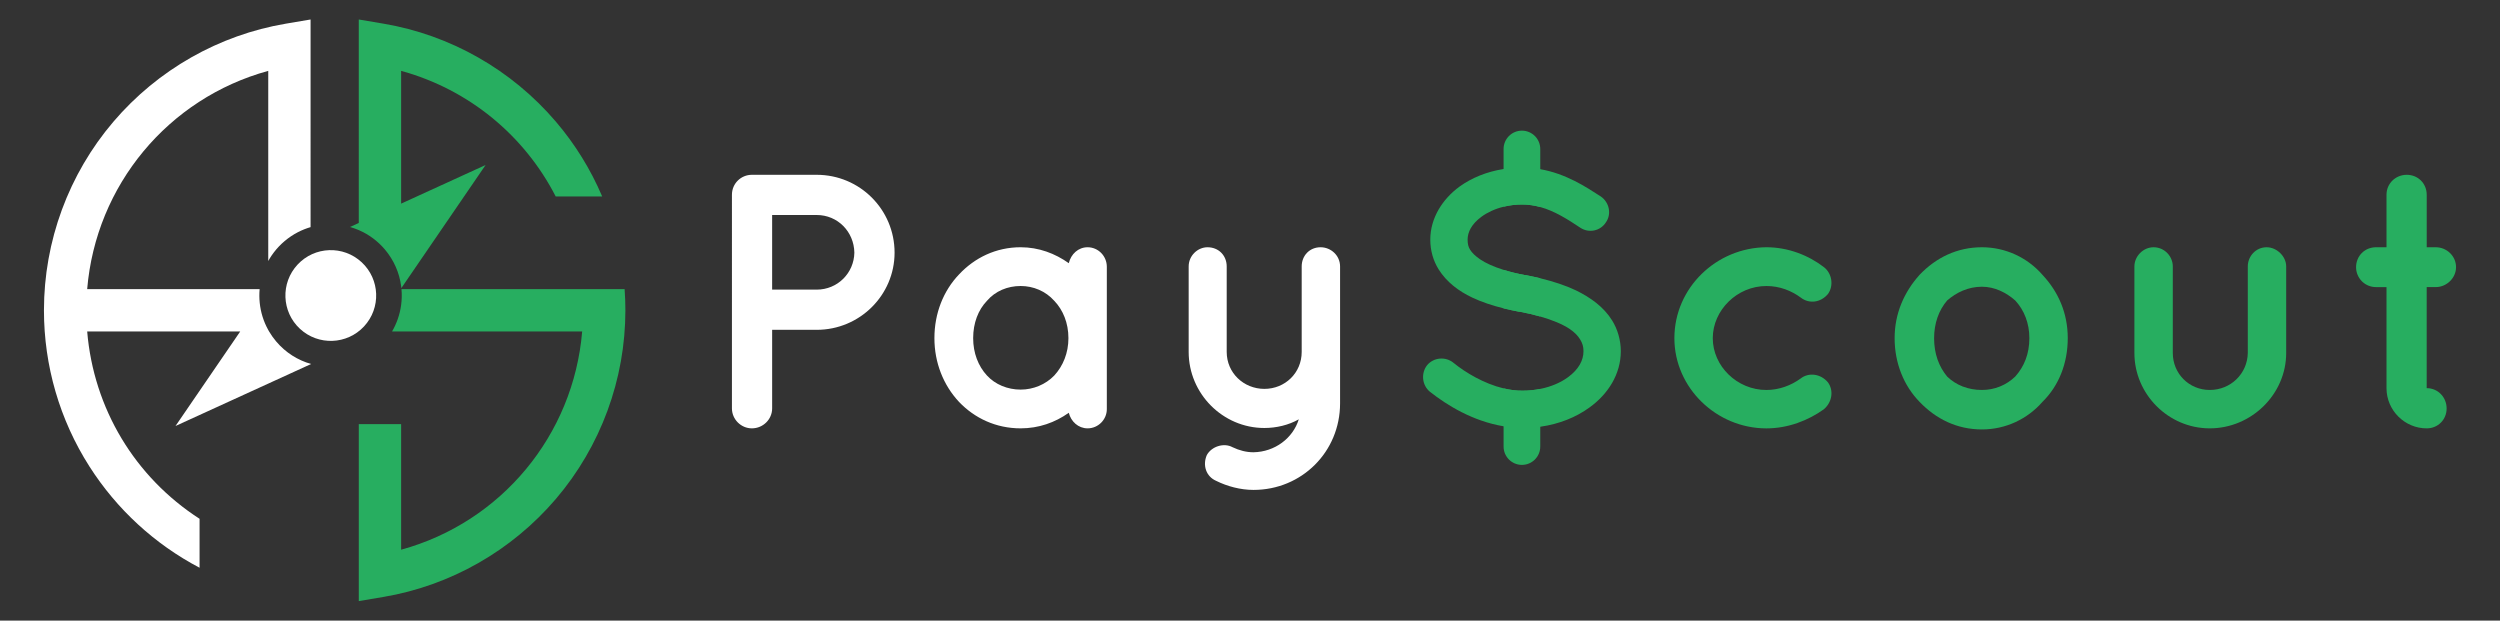<?xml version="1.0" encoding="utf-8"?>
<!-- Generator: Adobe Illustrator 24.3.0, SVG Export Plug-In . SVG Version: 6.00 Build 0)  -->
<svg version="1.1" xmlns="http://www.w3.org/2000/svg" xmlns:xlink="http://www.w3.org/1999/xlink" x="0px" y="0px"
	 viewBox="0 0 2000 496.46" style="enable-background:new 0 0 2000 496.46;" xml:space="preserve">
<rect x="0" y="0" width="2000" height="496.46" fill="#333333" stroke="none"/>
<style type="text/css">
	.st0{display:none;}
	.st1{display:none;fill:none;stroke:#000000;stroke-width:44;stroke-miterlimit:10;}
	.st2{display:none;fill:#FFFFFF;}
	.st3{display:inline;}
	.st4{display:inline;fill:none;stroke:#000000;stroke-miterlimit:10;}
	.st5{display:inline;fill:#FFFFFF;}
	.st6{display:none;fill:none;stroke:#0000E7;stroke-width:47;stroke-miterlimit:10;}
	.st7{display:inline;fill:none;stroke:#0000E7;stroke-width:47;stroke-miterlimit:10;}
	.st8{display:inline;fill:#27AE60;}
	.st9{fill:#031628;}
	.st10{display:none;fill:#27AE60;}
	.st11{display:none;fill:#606060;}
	.st12{display:inline;fill:#38CE46;}
	.st13{display:none;fill:none;stroke:#FFFFFF;stroke-width:30;stroke-miterlimit:10;}
	.st14{fill:#27AE60;}
	.st15{fill:#FFFFFF;}
	.st16{display:none;fill:#16A085;}
	.st17{display:none;fill:#2980B9;}
	.st18{display:none;fill:#8E44AD;}
	.st19{display:none;fill:#2C3E50;}
	.st20{fill:#2C3E50;}
</style>
<g id="_x3C_Layer_x3E_">
</g>
<g id="Layer_1">
</g>
<g id="Layer_2">
	<g>
		<g>
			<g>
				<g>
					<g>
						<g>
							<g>
								<g>
									<path class="st14" d="M500.31,248.24c0,55.28-19.74,108.86-55.57,150.86c-35.43,41.53-84.42,69.39-137.95,78.44
										l-19.76,3.33V339.32h33.87v100.45c80.06-21.98,137.88-91.48,144.84-174.6h-152.1c3.83-6.56,6.27-13.76,7.26-21.14
										c0.57-4.21,0.67-8.48,0.28-12.72h178.51C500.1,236.91,500.31,242.56,500.31,248.24z"/>
								</g>
							</g>
							<g>
								<g>
									<path class="st14" d="M481.73,157.15h-37.18c-24.84-48.41-69.07-85.48-123.65-100.46V162.9l67.58-30.9l-67.38,98.45
										c-0.06-0.59-0.13-1.16-0.21-1.73c-1.4-10.35-5.66-20.42-12.87-29c-5.89-7-13.11-12.24-21-15.63
										c-2.29-0.99-4.65-1.82-7.04-2.49l7.04-3.22V15.59l19.76,3.34c53.53,9.05,102.52,36.9,137.95,78.43
										C460.15,115.42,472.57,135.61,481.73,157.15z"/>
								</g>
							</g>
							<g>
								<path class="st15" d="M248.9,291.2c-10.59-2.99-20.42-9.07-28.04-18.13c-2.12-2.52-3.98-5.16-5.59-7.91
									c-0.24-0.39-0.46-0.79-0.68-1.19c-3.77-6.8-6.03-14.16-6.8-21.62c-0.38-3.69-0.41-7.39-0.08-11.06H69.74
									c6.97-83.12,64.78-152.63,144.86-174.6V208.8c0.42-0.77,0.87-1.53,1.33-2.29c0.95-1.55,1.99-3.06,3.11-4.53
									c2.51-3.31,5.41-6.39,8.73-9.17c3.28-2.76,6.77-5.09,10.41-6.98c1.69-0.88,3.4-1.66,5.14-2.36
									c0.01-0.02,0.03-0.01,0.04-0.02c1.68-0.67,3.39-1.25,5.1-1.75V15.59l-19.76,3.34c-53.54,9.05-102.54,36.91-137.97,78.43
									c-35.83,42-55.57,95.58-55.57,150.87c0,44.4,12.57,87.58,36.34,124.87c21.87,34.31,52.25,62.24,88.15,81.1v-39.17
									c-51.75-33.36-84.77-88.22-89.9-149.87h122.43l-51.78,75.64L248.9,291.2z"/>
							</g>
							<g>
								
									<ellipse transform="matrix(0.681 -0.733 0.733 0.681 -88.737 269.264)" class="st15" cx="264.45" cy="236.4" rx="36.29" ry="36.29"/>
							</g>
						</g>
					</g>
				</g>
			</g>
		</g>
		<g>
			<path class="st14" d="M1232.21,119.19v46.45c-4.67-1.29-9.53-2.04-14.69-2.04c-5.15,0-10.09,0.65-14.66,1.78v-46.19
				c0-8.1,6.58-14.67,14.67-14.67c4.05,0,7.72,1.65,10.38,4.29C1230.57,111.48,1232.21,115.14,1232.21,119.19z"/>
			<g>
				<path class="st15" d="M653.36,263.86h-35.64v62.88c0,8.69-7.24,15.94-16.23,15.94c-8.69,0-15.94-7.24-15.94-15.94V155.78
					c0-8.98,7.24-15.94,15.94-15.94h0.29h51.58c34.48,0,62.3,27.82,62.3,62.3C715.66,236.04,687.84,263.86,653.36,263.86z
					 M617.71,231.7h35.64c16.81,0,29.85-13.33,30.14-29.56c-0.29-16.81-13.33-30.14-30.14-30.14h-35.64V231.7z"/>
				<path class="st15" d="M885.46,270.53v56.79c0,8.4-6.95,15.36-15.36,15.36c-7.53,0-13.33-5.51-15.07-12.46
					c-11.01,7.82-24.05,12.46-38.54,12.46c-19.7,0-36.8-8.11-49.26-21.15c-12.46-13.33-19.7-31.29-19.7-51
					c0-19.99,7.24-37.96,19.7-51c12.46-13.33,29.56-21.73,49.26-21.73c14.49,0,27.53,4.93,38.54,12.75
					c1.74-7.24,7.53-12.75,15.07-12.75c8.4,0,15.36,6.95,15.36,15.65V270.53z M854.74,270.53c0-12.17-4.35-22.6-11.3-29.85
					c-6.95-7.82-16.81-11.88-26.95-11.88c-10.43,0-20.28,4.06-26.95,11.88c-6.95,7.24-11.01,17.68-11.01,29.85
					c0,11.88,4.06,22.31,11.01,29.85c6.66,7.24,16.52,11.3,26.95,11.3c10.14,0,19.99-4.06,26.95-11.3
					C850.4,292.84,854.74,282.41,854.74,270.53z"/>
				<path class="st15" d="M1072.06,213.15v68.38v41.15c0,38.83-30.72,69.25-69.25,69.25c-10.43,0-21.15-2.9-29.85-7.24
					c-8.11-3.48-11.01-12.46-7.53-20.57c3.77-6.95,13.62-10.14,20.57-6.37c5.51,2.61,11.01,4.06,16.81,4.06
					c17.1-0.29,31.59-11.3,36.22-26.37c-8.11,4.64-17.97,6.95-27.53,6.95c-33.32,0-60.56-27.53-60.56-60.85v-68.38
					c0-8.69,7.24-15.36,15.07-15.36c8.98,0,15.36,6.66,15.36,15.36v68.38c0,16.81,13.62,29.56,30.14,29.56
					c16.52,0,29.85-12.75,29.85-29.56v-68.38c0-8.69,6.38-15.36,15.07-15.36C1064.82,197.79,1072.06,204.46,1072.06,213.15z"/>
				<path class="st14" d="M1289.68,256.33c-6.66-10.72-17.1-18.26-28.97-24.05c-8.53-4.05-18.13-7.15-28.5-9.66
					c-3.73-0.92-7.58-1.74-11.5-2.51h-0.57c-6.23-1.15-12.06-2.58-17.27-4.22c-7.88-2.47-14.41-5.4-18.95-8.53
					c-3.76-2.61-6.37-5.21-7.82-7.54c-1.45-2.31-2.02-4.64-2.02-8.11c0-6.09,3.19-12.46,11.01-18.26
					c4.72-3.49,10.83-6.36,17.79-8.07c4.57-1.13,9.5-1.78,14.66-1.78c5.15,0,10.02,0.75,14.69,2.04
					c11.33,3.13,21.51,9.53,31.97,16.51c6.95,4.64,16.22,2.61,20.57-4.35c4.64-6.66,2.6-15.94-4.06-20.57
					c-12.05-7.8-27.94-18.28-48.48-21.88c-4.65-0.83-9.55-1.29-14.69-1.29c-4.98,0-9.89,0.39-14.66,1.15
					c-13.25,2.07-25.46,6.96-35.46,14.2c-13.34,9.85-23.19,24.92-23.19,42.31c0,8.69,2.33,16.81,6.66,23.76
					c6.37,10.14,15.94,17.39,26.95,22.6c7.61,3.6,16.05,6.37,25.04,8.61c4.02,1,8.14,1.88,12.35,2.68h0.57
					c5.86,1.09,11.37,2.38,16.42,3.85c9.72,2.79,17.75,6.14,23.27,9.78c4.35,2.9,6.96,5.8,8.7,8.69c1.74,2.9,2.6,5.51,2.6,9.27
					c0,7.25-3.76,14.49-12.45,20.86c-5.76,4.22-13.41,7.55-22.12,9.3c-4.47,0.92-9.2,1.42-14.1,1.42
					c-5.05,0.07-10.18-0.6-15.25-1.84c-15.58-3.73-30.48-12.59-40.1-20.47c-6.37-5.21-15.94-4.35-21.16,2.02
					c-4.92,6.37-4.05,15.94,2.33,21.16c13.75,10.85,34.34,23.53,58.94,27.62c4.92,0.82,10.02,1.31,15.25,1.35
					c4.81,0,9.52-0.33,14.1-0.99c15.02-2.1,28.63-7.54,39.51-15.52c14.49-10.44,24.91-26.37,24.91-44.92
					C1296.63,271.98,1294.03,263.28,1289.68,256.33z"/>
				<path class="st14" d="M1339.51,270.53c0-40.28,33.61-72.44,73.6-72.73c17.39,0,33.61,6.38,46.07,15.94
					c6.66,5.22,7.82,15.07,3.19,21.44c-5.8,6.95-15.07,8.11-21.73,2.9c-7.53-5.51-16.81-9.27-27.53-9.27
					c-23.47,0-42.89,19.41-42.89,41.73c0,22.31,19.41,41.44,42.89,41.44c10.43,0,19.99-3.77,27.53-9.27
					c6.37-4.93,15.94-3.77,21.73,3.19c4.64,6.38,3.48,15.65-3.19,21.44c-12.46,8.98-28.69,15.36-46.07,15.36
					C1373.13,342.68,1339.51,310.22,1339.51,270.53z"/>
				<path class="st14" d="M1535.69,321.53c-12.46-12.75-19.99-30.72-19.99-51c0-19.7,7.53-36.8,19.99-50.71
					c13.04-13.62,29.85-22.02,49.84-22.02c19.12,0,36.51,8.4,48.39,22.02c13.04,13.91,20.28,31.01,20.28,50.71
					c0,20.28-7.24,38.25-20.28,51c-11.88,13.62-29.27,22.02-48.39,22.02C1565.53,343.55,1548.73,335.14,1535.69,321.53z
					 M1547.28,270.53c0,12.46,3.77,22.6,10.43,30.72c7.24,6.95,16.81,10.72,27.82,10.72c10.14,0,19.41-3.77,26.66-10.72
					c7.24-8.11,11.3-18.26,11.3-30.72c0-11.88-4.06-22.31-11.3-30.14c-7.24-6.38-16.52-11.01-26.66-11.01
					c-11.01,0-20.57,4.64-27.82,11.01C1551.04,248.21,1547.28,258.65,1547.28,270.53z"/>
				<path class="st14" d="M1767.79,342.68c-33.03,0-60.27-27.24-60.27-60.27v-69.25c0-8.11,6.95-15.36,15.36-15.36
					c8.69,0,15.36,7.24,15.36,15.36v69.25c0,16.52,13.04,29.56,29.56,29.56c16.81,0,30.14-13.04,30.43-29.56v-69.25
					c0-8.11,6.38-15.36,15.07-15.36c8.11,0,15.65,7.24,15.65,15.36v69.25C1828.93,315.44,1801.12,342.68,1767.79,342.68z"/>
				<path class="st14" d="M1964.83,213.73c0,8.69-7.53,15.94-16.23,15.94h-7.24v80.85c8.98,0,15.94,7.24,15.94,16.23
					c0,8.98-6.95,15.94-15.94,15.94c-17.68,0-32.16-14.49-32.16-32.16v-80.85h-8.4c-8.98,0-15.94-7.24-15.94-15.94
					c0-8.98,6.95-15.94,15.94-15.94h8.4v-42.02c0-8.98,7.24-15.94,16.23-15.94c8.98,0,15.94,6.95,15.94,15.94v42.02h7.24
					C1957.3,197.79,1964.83,204.75,1964.83,213.73z"/>
				<path class="st14" d="M1232.21,222.62v30.6c-5.05-1.46-10.57-2.76-16.42-3.85h-0.57c-4.21-0.8-8.33-1.68-12.35-2.68v-30.8
					c5.21,1.64,11.04,3.07,17.27,4.22h0.57C1224.62,220.88,1228.47,221.7,1232.21,222.62z"/>
				<path class="st14" d="M1218.11,312.54c4.9,0,9.63-0.5,14.1-1.42v46.12c0,8.11-6.56,14.67-14.67,14.67
					c-8.1,0-14.67-6.56-14.67-14.67V310.7C1207.93,311.94,1213.05,312.61,1218.11,312.54z"/>
			</g>
		</g>
	</g>
</g>
</svg>
